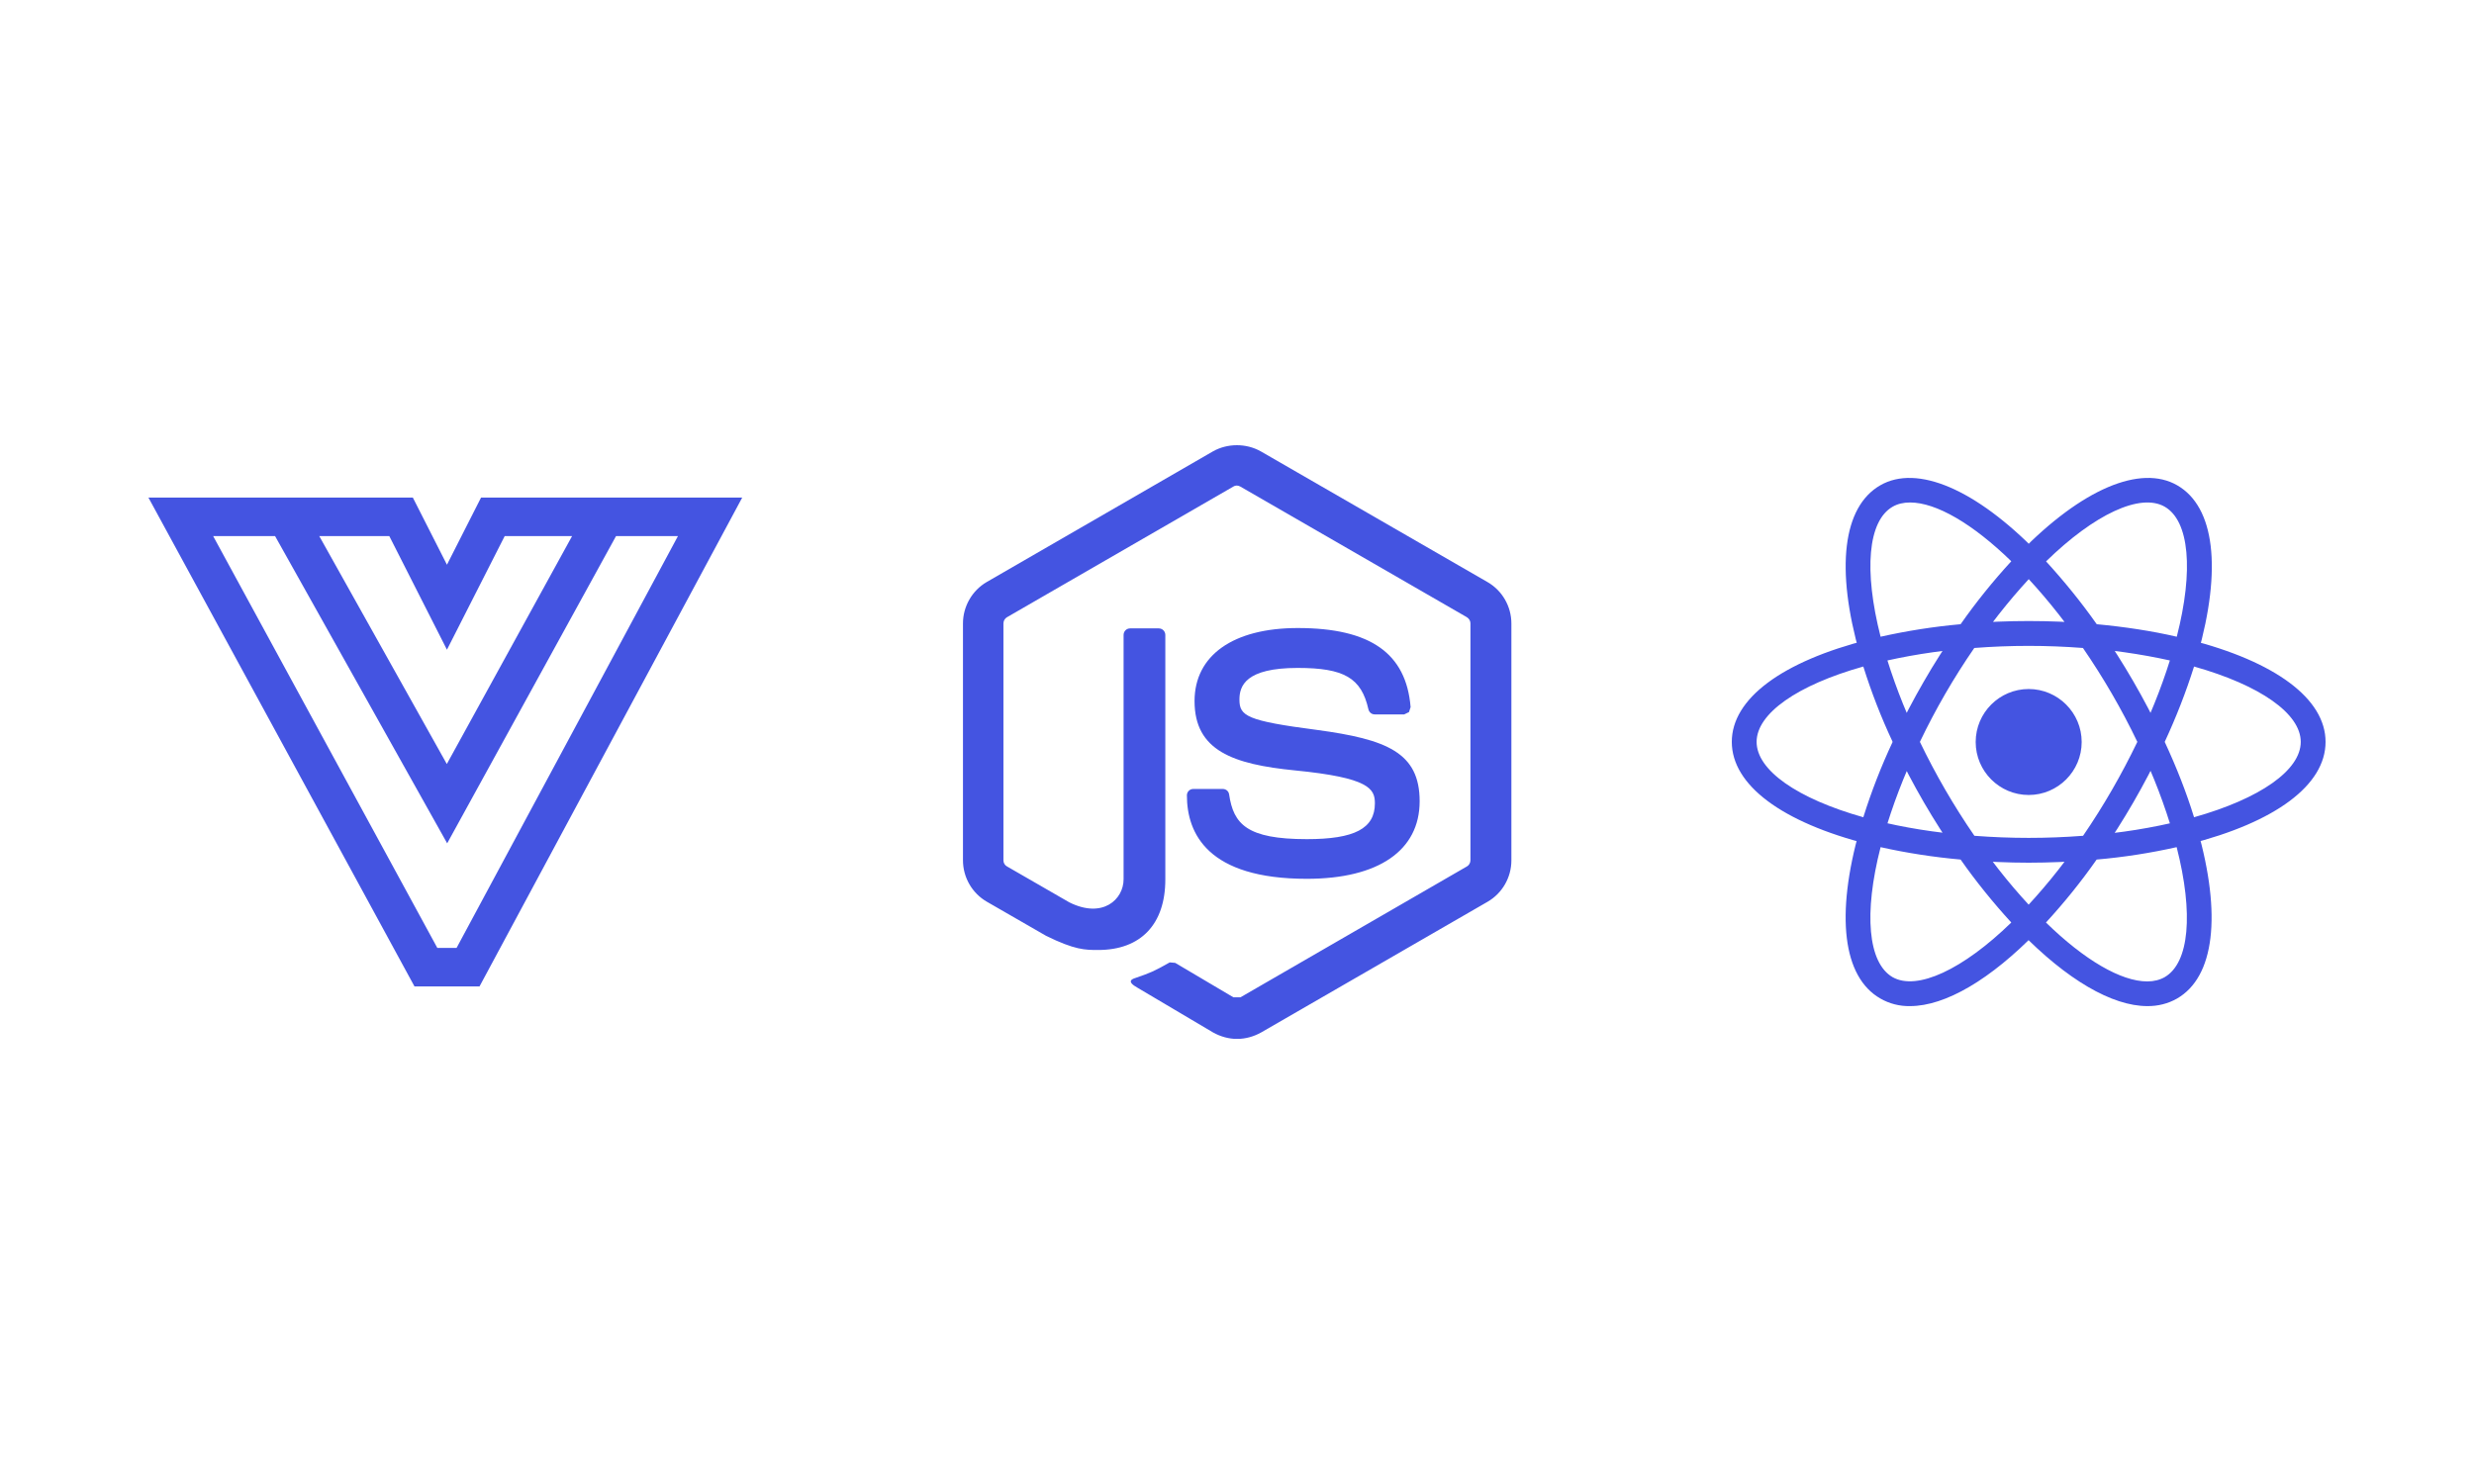 <svg width="140" height="84" viewBox="0 0 140 84" fill="none" xmlns="http://www.w3.org/2000/svg">
<g clip-path="url(#clip0)">
<path d="M27.221 28.166L25.292 31.966L23.363 28.166H8.4L23.454 55.834H27.136L42 28.166H27.221ZM25.292 36.776L28.56 30.345H32.373L25.285 43.247L18.067 30.345H22.03L25.292 36.776ZM25.837 53.655H24.747L12.062 30.345H15.566L25.305 47.736L34.86 30.345H38.364L25.837 53.655Z" fill="#4454E1"/>
</g>
<g clip-path="url(#clip1)">
<path d="M69.993 25.2C69.521 25.2 69.048 25.318 68.641 25.548L55.838 32.944C55.011 33.423 54.493 34.328 54.493 35.287V48.694C54.493 49.665 55.011 50.557 55.838 51.037L59.198 52.972C60.825 53.773 61.41 53.773 62.145 53.773C64.56 53.773 65.944 52.31 65.944 49.783V35.943C65.944 35.733 65.78 35.569 65.57 35.569H63.956C63.739 35.569 63.582 35.739 63.582 35.943V49.77C63.582 50.905 62.407 52.021 60.511 51.076L56.993 49.048C56.862 48.983 56.783 48.845 56.783 48.7V35.293C56.783 35.136 56.862 35.004 56.993 34.932L69.79 27.543C69.908 27.464 70.059 27.464 70.19 27.543L83 34.932C83.131 35.011 83.21 35.142 83.21 35.28V48.694C83.21 48.838 83.131 48.976 83.013 49.042L70.197 56.451H69.796L66.502 54.502L66.194 54.475C65.275 54.994 65.111 55.059 64.258 55.355C64.048 55.42 63.726 55.552 64.376 55.913L68.655 58.446C69.068 58.675 69.534 58.807 70 58.807C70.479 58.807 70.945 58.675 71.358 58.446L84.181 51.043C85.008 50.564 85.527 49.672 85.527 48.7V35.293C85.527 34.322 85.008 33.429 84.181 32.95L71.345 25.548C70.938 25.318 70.466 25.2 69.993 25.2ZM73.439 35.549C69.783 35.549 67.598 37.098 67.598 39.683C67.598 42.486 69.764 43.26 73.281 43.608C77.481 44.021 77.803 44.645 77.803 45.472C77.803 46.896 76.654 47.499 73.951 47.499C70.551 47.499 69.803 46.646 69.554 44.966C69.527 44.782 69.376 44.658 69.193 44.658H67.526C67.316 44.658 67.165 44.828 67.165 45.019C67.165 47.178 68.34 49.744 73.951 49.744C78.006 49.744 80.336 48.142 80.336 45.353C80.336 42.591 78.459 41.849 74.535 41.318C70.545 40.799 70.138 40.53 70.138 39.598C70.138 38.824 70.486 37.807 73.432 37.807C76.057 37.807 77.035 38.371 77.435 40.143C77.475 40.313 77.612 40.438 77.796 40.438H79.463L79.732 40.307L79.824 40.025C79.575 36.98 77.547 35.549 73.439 35.549Z" fill="#4454E1"/>
</g>
<g clip-path="url(#clip2)">
<path d="M114.8 39.001C113.146 39.001 111.801 40.346 111.801 42C111.801 43.654 113.146 44.999 114.8 44.999C116.454 44.999 117.799 43.654 117.799 42C117.799 40.346 116.454 39.001 114.8 39.001ZM106.413 47.959L105.75 47.795C100.828 46.548 98 44.435 98 41.993C98 39.552 100.828 37.446 105.75 36.199L106.413 36.035L106.597 36.691C107.096 38.41 107.732 40.084 108.507 41.698L108.651 41.993L108.507 42.295C107.739 43.91 107.096 45.583 106.597 47.303L106.413 47.959ZM105.442 37.728C101.701 38.778 99.404 40.392 99.404 41.993C99.404 43.595 101.701 45.203 105.442 46.259C105.901 44.796 106.453 43.378 107.102 41.993C106.453 40.609 105.901 39.191 105.442 37.728ZM123.187 47.959L123.003 47.303C122.504 45.583 121.868 43.91 121.093 42.295L120.949 41.993L121.093 41.692C121.861 40.077 122.504 38.404 123.003 36.684L123.187 36.035L123.85 36.199C128.772 37.446 131.6 39.559 131.6 41.993C131.6 44.435 128.772 46.541 123.85 47.788L123.187 47.959ZM122.498 41.993C123.174 43.45 123.732 44.874 124.158 46.259C127.905 45.203 130.196 43.595 130.196 41.993C130.196 40.392 127.899 38.784 124.158 37.728C123.699 39.185 123.141 40.609 122.498 41.993ZM105.435 37.721L105.252 37.065C103.86 32.189 104.28 28.691 106.4 27.471C108.48 26.27 111.808 27.687 115.305 31.277L115.784 31.762L115.305 32.248C114.065 33.541 112.93 34.926 111.913 36.402L111.722 36.671L111.394 36.697C109.603 36.842 107.831 37.124 106.092 37.551L105.435 37.721ZM108.087 28.442C107.713 28.442 107.378 28.521 107.096 28.685C105.704 29.492 105.462 32.281 106.42 36.041C107.916 35.707 109.419 35.47 110.948 35.333C111.821 34.086 112.785 32.891 113.816 31.769C111.637 29.649 109.57 28.442 108.087 28.442ZM121.513 56.949C119.518 56.949 116.953 55.453 114.295 52.717L113.816 52.231L114.295 51.745C115.535 50.453 116.67 49.068 117.688 47.591L117.871 47.322L118.199 47.289C119.984 47.152 121.763 46.869 123.502 46.436L124.165 46.272L124.348 46.928C125.733 51.804 125.313 55.302 123.193 56.523C122.688 56.812 122.104 56.956 121.513 56.949ZM115.778 52.218C117.957 54.344 120.03 55.552 121.507 55.552H121.513C121.888 55.552 122.222 55.466 122.498 55.309C123.889 54.502 124.138 51.712 123.174 47.952C121.678 48.287 120.168 48.523 118.646 48.654C117.773 49.901 116.815 51.089 115.778 52.218ZM124.171 37.721L123.508 37.551C121.763 37.124 119.991 36.842 118.206 36.697L117.878 36.671L117.694 36.402C116.677 34.926 115.542 33.534 114.301 32.248L113.822 31.762L114.301 31.277C117.799 27.687 121.126 26.27 123.207 27.471C125.326 28.691 125.746 32.189 124.362 37.072L124.171 37.721ZM118.652 35.333C120.247 35.483 121.769 35.713 123.18 36.041C124.145 32.281 123.889 29.492 122.504 28.685C121.12 27.884 118.514 29.111 115.784 31.776C116.815 32.904 117.773 34.086 118.652 35.333ZM108.087 56.949C107.496 56.962 106.912 56.812 106.4 56.516C104.28 55.296 103.86 51.804 105.245 46.922L105.429 46.266L106.092 46.43C107.713 46.843 109.491 47.125 111.394 47.283L111.722 47.316L111.906 47.585C112.923 49.061 114.058 50.453 115.299 51.739L115.771 52.224L115.299 52.71C112.648 55.447 110.082 56.949 108.087 56.949ZM106.42 47.952C105.455 51.712 105.711 54.502 107.096 55.309C108.48 56.096 111.079 54.882 113.816 52.218C112.785 51.089 111.821 49.901 110.948 48.654C109.425 48.517 107.916 48.287 106.42 47.952ZM114.8 48.832C113.645 48.832 112.464 48.779 111.276 48.681L110.948 48.654L110.758 48.379C110.088 47.414 109.458 46.43 108.868 45.413C108.277 44.395 107.732 43.358 107.233 42.295L107.089 41.993L107.233 41.692C107.739 40.629 108.277 39.592 108.868 38.574C109.445 37.57 110.082 36.573 110.758 35.602L110.948 35.326L111.276 35.3C113.619 35.103 115.981 35.103 118.318 35.3L118.646 35.326L118.836 35.602C120.175 37.524 121.356 39.565 122.36 41.692L122.504 41.993L122.36 42.295C121.356 44.415 120.181 46.456 118.836 48.385L118.646 48.661L118.318 48.687C117.143 48.779 115.955 48.832 114.8 48.832ZM111.729 47.309C113.796 47.467 115.811 47.467 117.878 47.309C119.033 45.623 120.057 43.844 120.949 41.993C120.063 40.143 119.033 38.371 117.871 36.678C115.824 36.52 113.77 36.52 111.722 36.678C110.554 38.371 109.53 40.143 108.644 41.993C109.537 43.844 110.567 45.623 111.729 47.309Z" fill="#4454E1"/>
</g>
<defs>
<clipPath id="clip0">
<rect width="33.6" height="33.6" fill="white" transform="translate(8.4 25.2)"/>
</clipPath>
<clipPath id="clip1">
<rect width="33.6" height="33.6" fill="white" transform="translate(53.2 25.2)"/>
</clipPath>
<clipPath id="clip2">
<rect width="33.6" height="33.6" fill="white" transform="translate(98 25.2)"/>
</clipPath>
</defs>
</svg>
